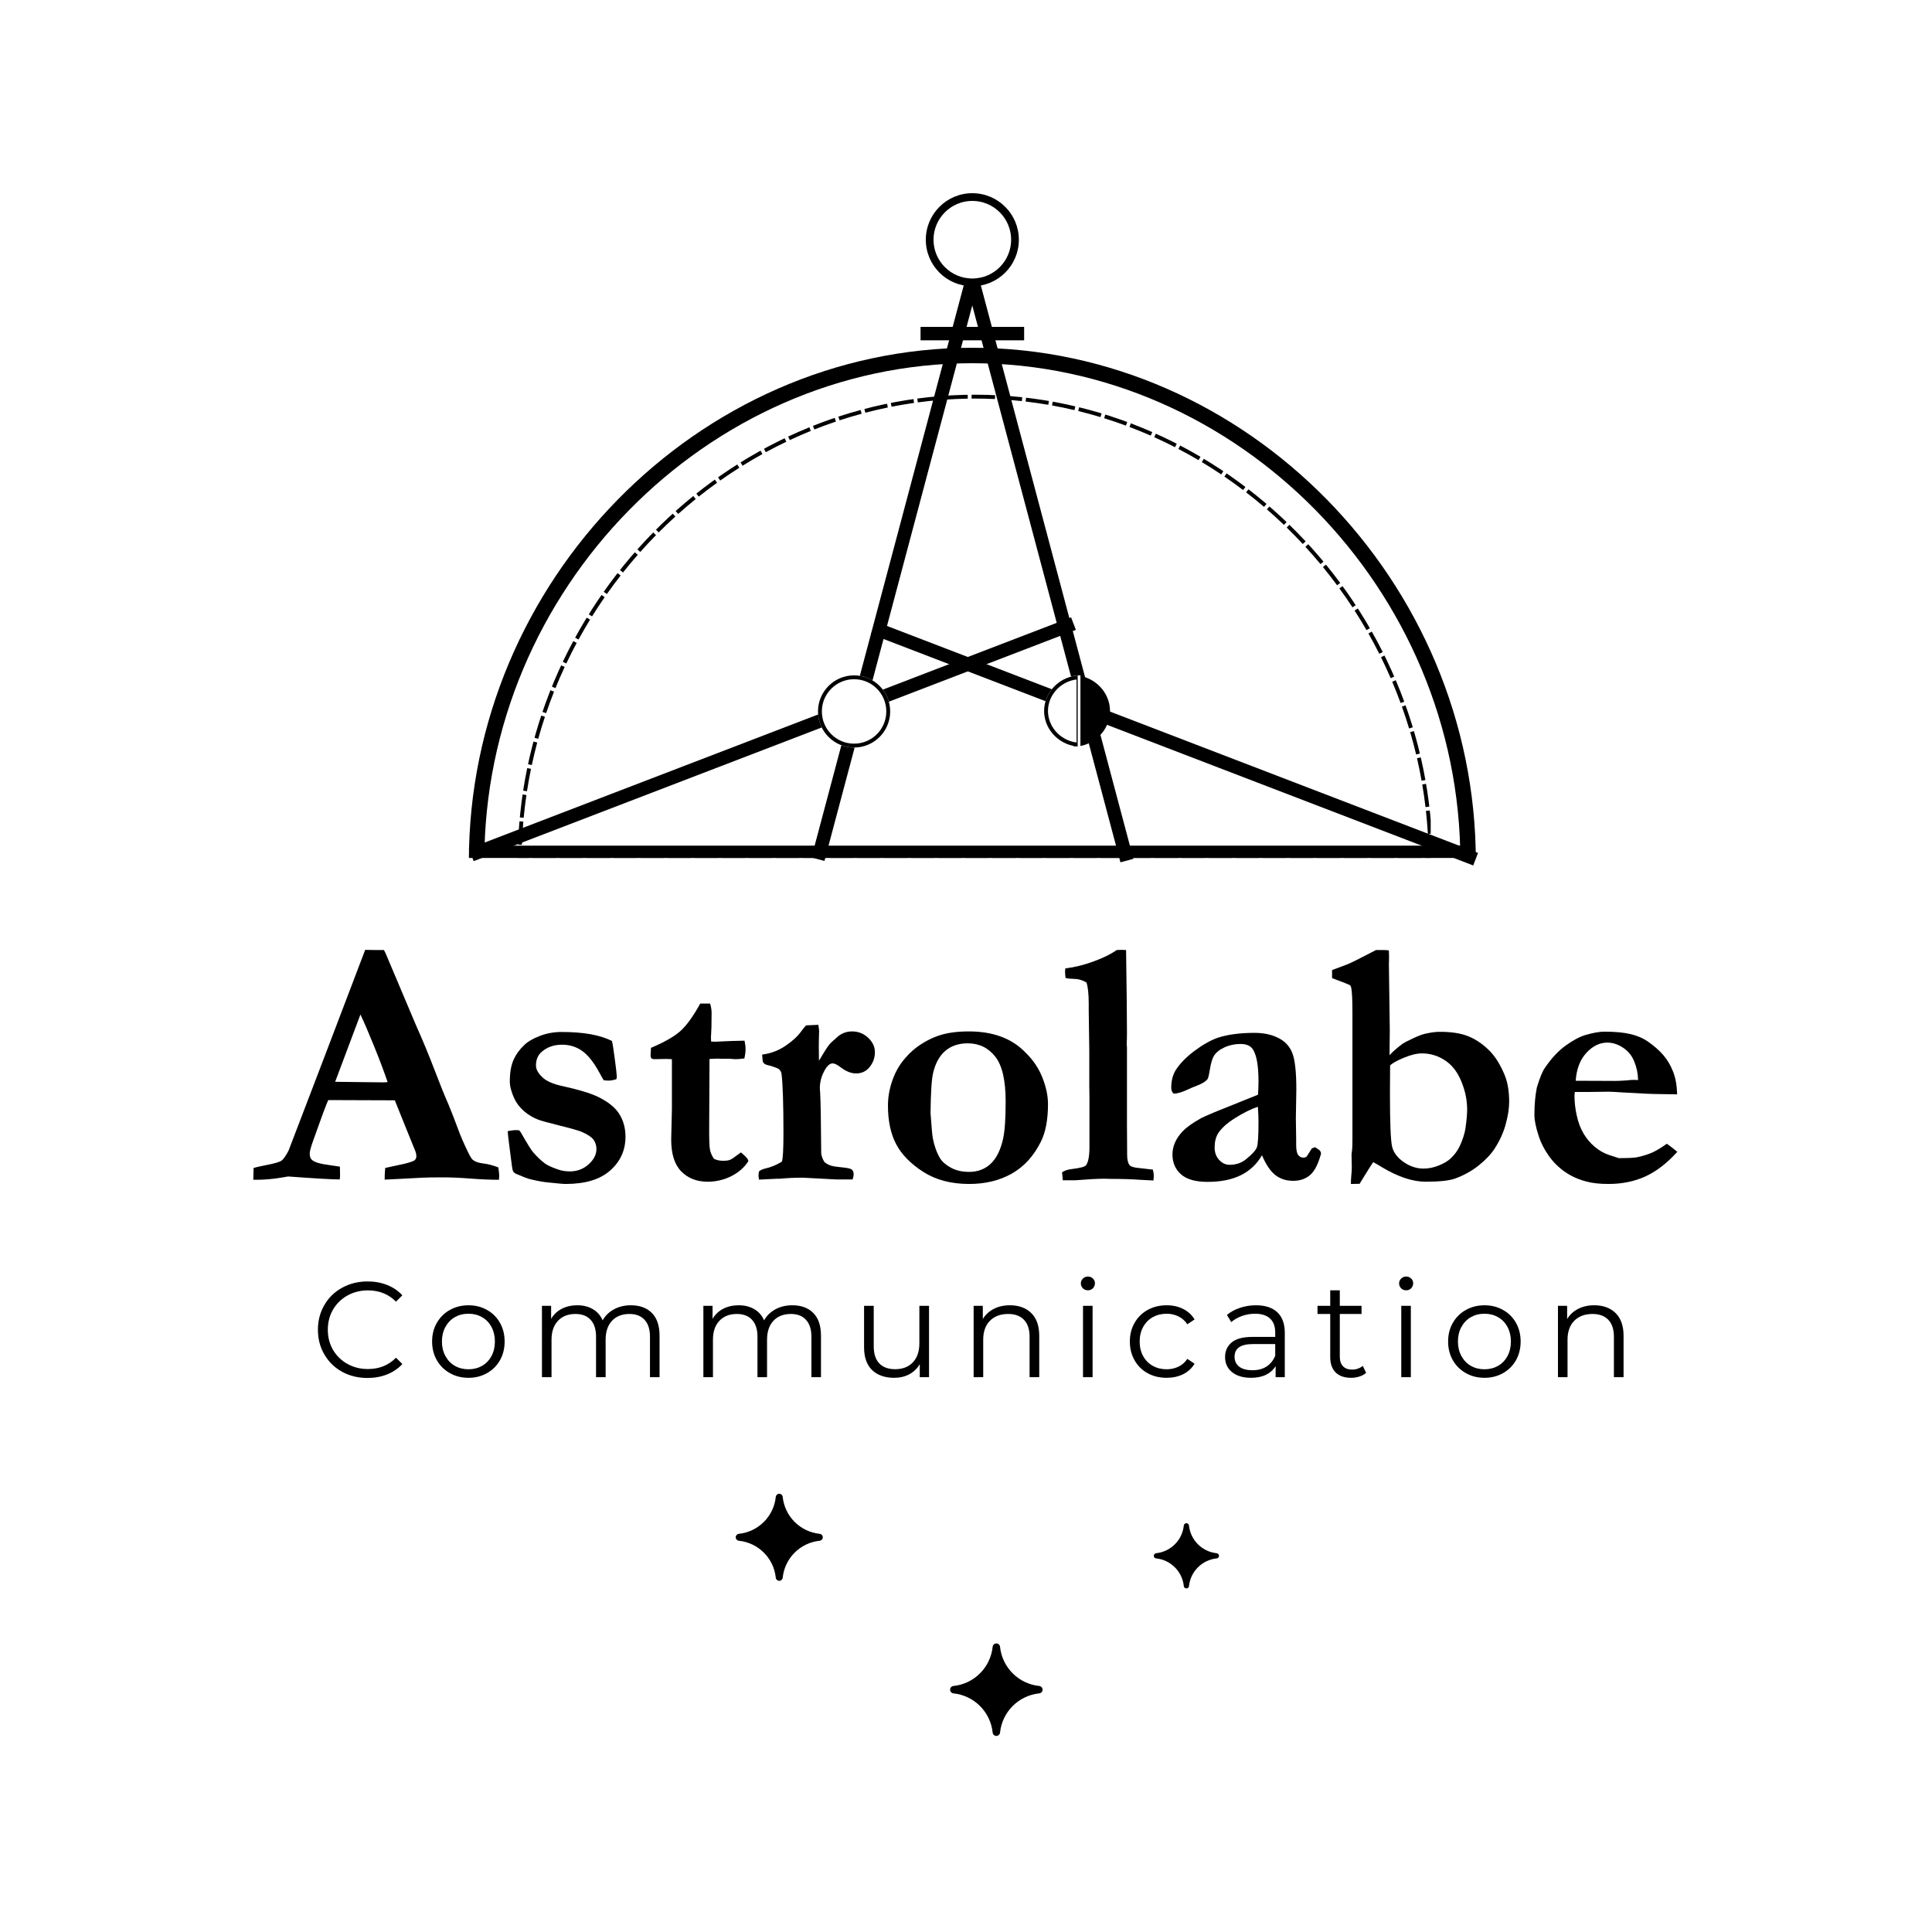 <?xml version="1.0" encoding="UTF-8"?>
<svg xmlns="http://www.w3.org/2000/svg" xmlns:xlink="http://www.w3.org/1999/xlink" width="500" zoomAndPan="magnify" viewBox="0 0 375 375" height="500" preserveAspectRatio="xMidYMid meet" version="1.0">
  <defs>
    <g></g>
    <clipPath id="7bf3b7ef09">
      <path d="M 25.5 45.613 L 202.699 45.613 L 202.699 135.523 L 25.5 135.523 Z M 25.5 45.613 " clip-rule="nonzero"></path>
    </clipPath>
    <clipPath id="a1a0408c01">
      <path d="M 203.059 136.133 C 203.059 86.828 162.633 45.613 114.277 45.613 C 65.922 45.613 25.5 86.828 25.5 136.133 Z M 203.059 136.133 " clip-rule="nonzero"></path>
    </clipPath>
    <clipPath id="24e1c1faec">
      <path d="M 16.008 36.5 L 211.457 36.5 L 211.457 135.531 L 16.008 135.531 Z M 16.008 36.5 " clip-rule="nonzero"></path>
    </clipPath>
    <clipPath id="d42ca95459">
      <path d="M 211.457 136.141 C 211.457 81.871 166.961 36.5 113.734 36.5 C 60.504 36.5 16.008 81.871 16.008 136.141 Z M 211.457 136.141 " clip-rule="nonzero"></path>
    </clipPath>
    <clipPath id="3e6f5cf627">
      <path d="M 104.699 6.5 L 122.758 6.5 L 122.758 24.559 L 104.699 24.559 Z M 104.699 6.5 " clip-rule="nonzero"></path>
    </clipPath>
    <clipPath id="7f16c78de7">
      <path d="M 113.727 6.5 C 108.742 6.5 104.699 10.543 104.699 15.531 C 104.699 20.516 108.742 24.559 113.727 24.559 C 118.715 24.559 122.758 20.516 122.758 15.531 C 122.758 10.543 118.715 6.5 113.727 6.5 Z M 113.727 6.5 " clip-rule="nonzero"></path>
    </clipPath>
    <clipPath id="e05a0ef5c5">
      <path d="M 79 76 L 226.922 76 L 226.922 151 L 79 151 Z M 79 76 " clip-rule="nonzero"></path>
    </clipPath>
    <clipPath id="8ca2fae469">
      <path d="M 133.402 100.086 L 140.453 100.086 L 140.453 113.941 L 133.402 113.941 Z M 133.402 100.086 " clip-rule="nonzero"></path>
    </clipPath>
    <clipPath id="0dc1dc40a8">
      <path d="M 133.402 113.918 C 137.242 113.918 140.453 110.77 140.453 107.004 C 140.453 103.234 137.242 100.086 133.402 100.086 Z M 133.402 113.918 " clip-rule="nonzero"></path>
    </clipPath>
    <clipPath id="92e76217b8">
      <path d="M 0.402 0.086 L 7.453 0.086 L 7.453 13.941 L 0.402 13.941 Z M 0.402 0.086 " clip-rule="nonzero"></path>
    </clipPath>
    <clipPath id="a3357996c5">
      <path d="M 0.402 13.918 C 4.242 13.918 7.453 10.77 7.453 7.004 C 7.453 3.234 4.242 0.086 0.402 0.086 Z M 0.402 13.918 " clip-rule="nonzero"></path>
    </clipPath>
    <clipPath id="2d2b8692ab">
      <rect x="0" width="8" y="0" height="14"></rect>
    </clipPath>
    <clipPath id="0d4b6445e8">
      <path d="M 127.66 100.059 L 134.711 100.059 L 134.711 113.91 L 127.66 113.91 Z M 127.66 100.059 " clip-rule="nonzero"></path>
    </clipPath>
    <clipPath id="a6b0631eea">
      <path d="M 134.711 100.082 C 130.871 100.082 127.66 103.23 127.66 106.996 C 127.66 110.762 130.871 113.91 134.711 113.91 Z M 134.711 100.082 " clip-rule="nonzero"></path>
    </clipPath>
    <clipPath id="6446880af8">
      <path d="M 0.66 0.059 L 7.711 0.059 L 7.711 13.91 L 0.66 13.91 Z M 0.66 0.059 " clip-rule="nonzero"></path>
    </clipPath>
    <clipPath id="584f0c750a">
      <path d="M 7.711 0.082 C 3.871 0.082 0.66 3.23 0.66 6.996 C 0.66 10.762 3.871 13.91 7.711 13.91 Z M 7.711 0.082 " clip-rule="nonzero"></path>
    </clipPath>
    <clipPath id="243a6b9914">
      <rect x="0" width="8" y="0" height="14"></rect>
    </clipPath>
    <clipPath id="433288c3d1">
      <path d="M 127.66 100.09 L 134.176 100.09 L 134.176 113.91 L 127.66 113.91 Z M 127.66 100.09 " clip-rule="nonzero"></path>
    </clipPath>
    <clipPath id="6c6396ccb5">
      <path d="M 134.707 100.09 C 130.867 100.09 127.66 103.238 127.66 107 C 127.66 110.762 130.867 113.91 134.707 113.91 Z M 134.707 100.09 " clip-rule="nonzero"></path>
    </clipPath>
    <clipPath id="4f61507655">
      <path d="M 83.773 100.086 L 97.789 100.086 L 97.789 114.102 L 83.773 114.102 Z M 83.773 100.086 " clip-rule="nonzero"></path>
    </clipPath>
    <clipPath id="27993b4e69">
      <path d="M 90.781 100.086 C 86.914 100.086 83.773 103.227 83.773 107.094 C 83.773 110.965 86.914 114.102 90.781 114.102 C 94.652 114.102 97.789 110.965 97.789 107.094 C 97.789 103.227 94.652 100.086 90.781 100.086 Z M 90.781 100.086 " clip-rule="nonzero"></path>
    </clipPath>
    <clipPath id="2b04990978">
      <path d="M 0.773 0.086 L 14.789 0.086 L 14.789 14.102 L 0.773 14.102 Z M 0.773 0.086 " clip-rule="nonzero"></path>
    </clipPath>
    <clipPath id="07f869bdec">
      <path d="M 7.781 0.086 C 3.914 0.086 0.773 3.227 0.773 7.094 C 0.773 10.965 3.914 14.102 7.781 14.102 C 11.652 14.102 14.789 10.965 14.789 7.094 C 14.789 3.227 11.652 0.086 7.781 0.086 Z M 7.781 0.086 " clip-rule="nonzero"></path>
    </clipPath>
    <clipPath id="01c00c6953">
      <rect x="0" width="15" y="0" height="15"></rect>
    </clipPath>
    <clipPath id="f3dd0024e7">
      <path d="M 83.773 100.086 L 97.781 100.086 L 97.781 114.094 L 83.773 114.094 Z M 83.773 100.086 " clip-rule="nonzero"></path>
    </clipPath>
    <clipPath id="8b8c92abba">
      <path d="M 90.777 100.086 C 86.91 100.086 83.773 103.223 83.773 107.09 C 83.773 110.961 86.91 114.094 90.777 114.094 C 94.648 114.094 97.781 110.961 97.781 107.09 C 97.781 103.223 94.648 100.086 90.777 100.086 Z M 90.777 100.086 " clip-rule="nonzero"></path>
    </clipPath>
    <clipPath id="b373cbe78b">
      <rect x="0" width="227" y="0" height="152"></rect>
    </clipPath>
    <clipPath id="0dfabc1be3">
      <path d="M 142.734 289.867 L 159.766 289.867 L 159.766 306.902 L 142.734 306.902 Z M 142.734 289.867 " clip-rule="nonzero"></path>
    </clipPath>
    <clipPath id="18874b9604">
      <path d="M 151.922 290.543 C 152.316 294.328 155.309 297.32 159.094 297.715 C 159.441 297.75 159.703 298.039 159.703 298.387 C 159.703 298.73 159.441 299.023 159.094 299.059 C 155.309 299.449 152.316 302.441 151.922 306.23 C 151.887 306.574 151.598 306.836 151.25 306.836 C 150.906 306.836 150.613 306.574 150.578 306.23 C 150.188 302.441 147.195 299.449 143.406 299.059 C 143.062 299.023 142.801 298.73 142.801 298.387 C 142.801 298.039 143.062 297.75 143.406 297.715 C 147.195 297.32 150.188 294.328 150.578 290.543 C 150.613 290.195 150.906 289.934 151.25 289.934 C 151.598 289.934 151.887 290.195 151.922 290.543 Z M 151.922 290.543 " clip-rule="nonzero"></path>
    </clipPath>
    <clipPath id="35433bce68">
      <path d="M 0.801 0.922 L 17.766 0.922 L 17.766 17.902 L 0.801 17.902 Z M 0.801 0.922 " clip-rule="nonzero"></path>
    </clipPath>
    <clipPath id="9829ff9afa">
      <path d="M 9.922 1.543 C 10.316 5.328 13.309 8.32 17.094 8.715 C 17.441 8.75 17.703 9.039 17.703 9.387 C 17.703 9.73 17.441 10.023 17.094 10.059 C 13.309 10.449 10.316 13.441 9.922 17.23 C 9.887 17.574 9.598 17.836 9.25 17.836 C 8.906 17.836 8.613 17.574 8.578 17.23 C 8.188 13.441 5.195 10.449 1.406 10.059 C 1.062 10.023 0.801 9.73 0.801 9.387 C 0.801 9.039 1.062 8.75 1.406 8.715 C 5.195 8.32 8.188 5.328 8.578 1.543 C 8.613 1.195 8.906 0.934 9.25 0.934 C 9.598 0.934 9.887 1.195 9.922 1.543 Z M 9.922 1.543 " clip-rule="nonzero"></path>
    </clipPath>
    <clipPath id="62a3521aa5">
      <rect x="0" width="18" y="0" height="18"></rect>
    </clipPath>
    <clipPath id="13b0b28d6f">
      <path d="M 223.898 295.602 L 236.66 295.602 L 236.66 308.363 L 223.898 308.363 Z M 223.898 295.602 " clip-rule="nonzero"></path>
    </clipPath>
    <clipPath id="07ceaa2dca">
      <path d="M 230.781 296.105 C 231.078 298.941 233.32 301.184 236.156 301.48 C 236.414 301.504 236.609 301.723 236.609 301.984 C 236.609 302.242 236.414 302.461 236.156 302.484 C 233.32 302.781 231.078 305.023 230.781 307.859 C 230.758 308.117 230.539 308.312 230.281 308.312 C 230.02 308.312 229.801 308.117 229.777 307.859 C 229.48 305.023 227.238 302.781 224.402 302.484 C 224.145 302.461 223.949 302.242 223.949 301.984 C 223.949 301.723 224.145 301.504 224.402 301.48 C 227.238 301.184 229.48 298.941 229.777 296.105 C 229.801 295.848 230.02 295.652 230.281 295.652 C 230.539 295.652 230.758 295.848 230.781 296.105 Z M 230.781 296.105 " clip-rule="nonzero"></path>
    </clipPath>
    <clipPath id="c3a72fd556">
      <path d="M 0.922 0.602 L 13.641 0.602 L 13.641 13.363 L 0.922 13.363 Z M 0.922 0.602 " clip-rule="nonzero"></path>
    </clipPath>
    <clipPath id="326870a149">
      <path d="M 7.781 1.105 C 8.078 3.941 10.32 6.184 13.156 6.48 C 13.414 6.504 13.609 6.723 13.609 6.984 C 13.609 7.242 13.414 7.461 13.156 7.484 C 10.32 7.781 8.078 10.023 7.781 12.859 C 7.758 13.117 7.539 13.312 7.281 13.312 C 7.02 13.312 6.801 13.117 6.777 12.859 C 6.48 10.023 4.238 7.781 1.402 7.484 C 1.145 7.461 0.949 7.242 0.949 6.984 C 0.949 6.723 1.145 6.504 1.402 6.48 C 4.238 6.184 6.48 3.941 6.777 1.105 C 6.801 0.848 7.02 0.652 7.281 0.652 C 7.539 0.652 7.758 0.848 7.781 1.105 Z M 7.781 1.105 " clip-rule="nonzero"></path>
    </clipPath>
    <clipPath id="5e5805f45b">
      <rect x="0" width="14" y="0" height="14"></rect>
    </clipPath>
    <clipPath id="ccda6957e6">
      <path d="M 184.344 318.918 L 202.438 318.918 L 202.438 337 L 184.344 337 Z M 184.344 318.918 " clip-rule="nonzero"></path>
    </clipPath>
    <clipPath id="f7de84c627">
      <path d="M 194.105 319.633 C 194.52 323.656 197.699 326.836 201.723 327.25 C 202.09 327.289 202.367 327.598 202.367 327.965 C 202.367 328.336 202.09 328.641 201.723 328.68 C 197.699 329.098 194.52 332.277 194.105 336.301 C 194.066 336.664 193.758 336.945 193.391 336.945 C 193.023 336.945 192.715 336.664 192.676 336.301 C 192.258 332.277 189.078 329.098 185.059 328.68 C 184.691 328.641 184.414 328.336 184.414 327.965 C 184.414 327.598 184.691 327.289 185.059 327.25 C 189.078 326.836 192.258 323.656 192.676 319.633 C 192.715 319.266 193.023 318.988 193.391 318.988 C 193.758 318.988 194.066 319.266 194.105 319.633 Z M 194.105 319.633 " clip-rule="nonzero"></path>
    </clipPath>
    <clipPath id="285cdbc724">
      <path d="M 0.344 0.961 L 18.438 0.961 L 18.438 18.961 L 0.344 18.961 Z M 0.344 0.961 " clip-rule="nonzero"></path>
    </clipPath>
    <clipPath id="45a4a357a7">
      <path d="M 10.105 1.633 C 10.52 5.656 13.699 8.836 17.723 9.25 C 18.09 9.289 18.367 9.598 18.367 9.965 C 18.367 10.336 18.09 10.641 17.723 10.68 C 13.699 11.098 10.52 14.277 10.105 18.301 C 10.066 18.664 9.758 18.945 9.391 18.945 C 9.023 18.945 8.715 18.664 8.676 18.301 C 8.258 14.277 5.078 11.098 1.059 10.68 C 0.691 10.641 0.414 10.336 0.414 9.965 C 0.414 9.598 0.691 9.289 1.059 9.25 C 5.078 8.836 8.258 5.656 8.676 1.633 C 8.715 1.266 9.023 0.988 9.391 0.988 C 9.758 0.988 10.066 1.266 10.105 1.633 Z M 10.105 1.633 " clip-rule="nonzero"></path>
    </clipPath>
    <clipPath id="f3b4068643">
      <rect x="0" width="19" y="0" height="19"></rect>
    </clipPath>
    <clipPath id="7b0fd07ae4">
      <rect x="0" width="282" y="0" height="79"></rect>
    </clipPath>
    <clipPath id="4ee34648cc">
      <rect x="0" width="264" y="0" height="33"></rect>
    </clipPath>
  </defs>
  <rect x="-37.5" width="450" fill="#ffffff" y="-37.5" height="450" fill-opacity="1"></rect>
  <g transform="matrix(1, 0, 0, 1, 75, 31)">
    <g clip-path="url(#b373cbe78b)">
      <g clip-path="url(#7bf3b7ef09)">
        <g clip-path="url(#a1a0408c01)">
          <path fill="#000000" d="M 202.152 130.859 C 202.062 129.367 201.938 127.879 201.773 126.395 L 203.266 126.23 C 203.43 127.742 203.559 129.254 203.648 130.77 Z M 201.688 125.656 C 201.516 124.188 201.305 122.723 201.059 121.266 L 202.535 121.012 C 202.789 122.496 203 123.988 203.18 125.48 Z M 200.93 120.539 C 200.672 119.074 200.375 117.621 200.039 116.172 L 201.504 115.836 C 201.84 117.309 202.145 118.789 202.406 120.273 Z M 199.871 115.441 C 199.523 113.988 199.137 112.543 198.719 111.105 L 200.156 110.684 C 200.586 112.145 200.977 113.613 201.328 115.094 Z M 198.504 110.391 C 198.074 108.969 197.609 107.555 197.109 106.152 L 198.523 105.648 C 199.031 107.074 199.504 108.512 199.941 109.957 Z M 196.859 105.457 C 196.348 104.066 195.805 102.688 195.227 101.324 L 196.609 100.738 C 197.195 102.129 197.75 103.527 198.266 104.941 Z M 194.934 100.637 C 194.34 99.266 193.711 97.91 193.051 96.566 L 194.395 95.902 C 195.07 97.266 195.707 98.645 196.309 100.039 Z M 192.719 95.898 C 192.047 94.566 191.348 93.254 190.613 91.957 L 191.918 91.219 C 192.664 92.535 193.379 93.871 194.059 95.223 Z M 190.242 91.312 C 189.5 90.023 188.727 88.758 187.922 87.508 L 189.184 86.695 C 190 87.965 190.785 89.254 191.543 90.562 Z M 187.516 86.883 C 186.699 85.637 185.852 84.41 184.973 83.203 L 186.188 82.32 C 187.078 83.547 187.941 84.793 188.773 86.062 Z M 184.531 82.602 C 183.645 81.402 182.73 80.227 181.785 79.07 L 182.949 78.121 C 183.906 79.293 184.836 80.488 185.738 81.707 Z M 181.312 78.496 C 180.359 77.352 179.383 76.23 178.375 75.133 L 179.48 74.121 C 180.504 75.234 181.5 76.375 182.465 77.539 Z M 177.871 74.59 C 176.855 73.5 175.812 72.434 174.746 71.395 L 175.793 70.32 C 176.875 71.375 177.934 72.457 178.969 73.566 Z M 174.211 70.879 C 173.133 69.848 172.031 68.844 170.906 67.867 L 171.887 66.734 C 173.031 67.727 174.152 68.746 175.246 69.797 Z M 170.34 67.383 C 169.207 66.414 168.051 65.477 166.871 64.566 L 167.789 63.379 C 168.984 64.301 170.16 65.258 171.316 66.238 Z M 166.281 64.113 C 165.094 63.211 163.883 62.344 162.656 61.504 L 163.504 60.266 C 164.75 61.117 165.98 62.004 167.188 62.918 Z M 162.039 61.086 C 160.801 60.254 159.547 59.457 158.273 58.691 L 159.047 57.406 C 160.34 58.184 161.617 58.996 162.875 59.84 Z M 157.633 58.312 C 156.348 57.555 155.047 56.828 153.727 56.141 L 154.422 54.812 C 155.766 55.512 157.086 56.25 158.395 57.02 Z M 153.066 55.797 C 151.738 55.117 150.391 54.469 149.035 53.859 L 149.648 52.492 C 151.031 53.113 152.398 53.77 153.75 54.461 Z M 148.352 53.555 C 146.992 52.961 145.621 52.398 144.234 51.875 L 144.766 50.469 C 146.176 51.004 147.57 51.574 148.953 52.184 Z M 143.539 51.613 C 142.141 51.098 140.734 50.617 139.316 50.176 L 139.762 48.746 C 141.203 49.195 142.637 49.68 144.059 50.207 Z M 138.602 49.957 C 137.172 49.527 135.73 49.133 134.281 48.777 L 134.637 47.32 C 136.113 47.684 137.578 48.082 139.035 48.523 Z M 133.551 48.605 C 132.109 48.262 130.656 47.961 129.199 47.699 L 129.465 46.223 C 130.949 46.492 132.426 46.797 133.895 47.145 Z M 128.473 47.57 C 127.012 47.32 125.547 47.109 124.074 46.938 L 124.25 45.445 C 125.746 45.621 127.238 45.836 128.723 46.094 Z M 123.336 46.852 C 121.852 46.691 120.363 46.57 118.871 46.488 L 118.953 44.992 C 120.473 45.074 121.984 45.199 123.496 45.363 Z M 118.121 46.453 C 116.84 46.395 115.562 46.363 114.277 46.363 L 113.59 46.367 L 113.586 44.867 L 114.277 44.863 C 115.582 44.863 116.887 44.895 118.188 44.953 Z M 112.84 46.375 C 111.336 46.402 109.832 46.469 108.336 46.574 L 108.23 45.078 C 109.754 44.969 111.281 44.902 112.812 44.875 Z M 107.59 46.629 C 106.105 46.75 104.625 46.906 103.148 47.105 L 102.953 45.617 C 104.453 45.418 105.961 45.254 107.469 45.137 Z M 102.418 47.207 C 100.957 47.414 99.5 47.66 98.051 47.945 L 97.762 46.473 C 99.238 46.184 100.719 45.934 102.203 45.719 Z M 97.328 48.09 C 95.867 48.391 94.414 48.73 92.965 49.109 L 92.586 47.66 C 94.059 47.273 95.539 46.93 97.027 46.621 Z M 92.242 49.305 C 90.805 49.691 89.379 50.121 87.957 50.586 L 87.492 49.16 C 88.934 48.688 90.387 48.254 91.852 47.855 Z M 87.254 50.824 C 85.848 51.297 84.453 51.809 83.07 52.359 L 82.52 50.965 C 83.926 50.406 85.344 49.887 86.773 49.402 Z M 82.383 52.637 C 81.008 53.195 79.645 53.789 78.297 54.422 L 77.66 53.062 C 79.031 52.422 80.418 51.816 81.816 51.246 Z M 77.621 54.742 C 76.281 55.383 74.953 56.062 73.641 56.773 L 72.926 55.457 C 74.258 54.73 75.609 54.043 76.977 53.387 Z M 72.988 57.133 C 71.688 57.852 70.402 58.605 69.137 59.395 L 68.344 58.121 C 69.633 57.32 70.938 56.551 72.262 55.82 Z M 68.504 59.789 C 67.25 60.586 66.012 61.41 64.797 62.27 L 63.93 61.043 C 65.168 60.172 66.426 59.332 67.703 58.523 Z M 64.188 62.703 C 62.98 63.57 61.793 64.469 60.625 65.395 L 59.691 64.223 C 60.879 63.277 62.086 62.367 63.312 61.484 Z M 60.043 65.863 C 58.887 66.797 57.754 67.762 56.641 68.758 L 55.641 67.641 C 56.77 66.629 57.926 65.648 59.102 64.695 Z M 56.086 69.258 C 54.984 70.258 53.906 71.289 52.852 72.344 L 51.789 71.285 C 52.859 70.211 53.957 69.164 55.078 68.145 Z M 52.328 72.875 C 51.285 73.934 50.27 75.02 49.277 76.133 L 48.16 75.133 C 49.164 74.004 50.199 72.902 51.258 71.824 Z M 48.785 76.691 C 47.805 77.809 46.852 78.953 45.926 80.121 L 44.75 79.188 C 45.691 78 46.66 76.84 47.66 75.699 Z M 45.465 80.707 C 44.547 81.883 43.656 83.078 42.797 84.301 L 41.57 83.434 C 42.445 82.195 43.348 80.977 44.281 79.781 Z M 42.367 84.91 C 41.52 86.133 40.703 87.379 39.918 88.641 L 38.645 87.848 C 39.445 86.562 40.273 85.301 41.137 84.055 Z M 39.527 89.273 C 38.75 90.543 38.004 91.828 37.289 93.133 L 35.977 92.414 C 36.699 91.086 37.457 89.777 38.246 88.488 Z M 36.938 93.789 C 36.23 95.102 35.559 96.434 34.918 97.781 L 33.562 97.137 C 34.215 95.77 34.898 94.414 35.613 93.078 Z M 34.602 98.457 C 33.973 99.812 33.375 101.18 32.816 102.562 L 31.426 101.996 C 31.996 100.594 32.602 99.203 33.242 97.824 Z M 32.539 103.246 C 31.992 104.629 31.48 106.02 31.004 107.422 L 29.586 106.938 C 30.07 105.512 30.59 104.098 31.145 102.695 Z M 30.77 108.125 C 30.301 109.543 29.867 110.969 29.469 112.402 L 28.023 112.004 C 28.43 110.543 28.867 109.094 29.344 107.656 Z M 29.273 113.125 C 28.887 114.574 28.535 116.031 28.223 117.496 L 26.754 117.184 C 27.074 115.691 27.43 114.211 27.824 112.738 Z M 28.066 118.234 C 27.77 119.676 27.512 121.125 27.285 122.582 L 25.805 122.352 C 26.031 120.875 26.297 119.398 26.598 117.93 Z M 27.176 123.312 C 26.965 124.781 26.785 126.258 26.645 127.734 L 25.152 127.594 C 25.297 126.09 25.477 124.59 25.691 123.098 Z M 26.578 128.477 C 26.449 129.973 26.359 131.469 26.305 132.969 L 24.809 132.914 C 24.859 131.391 24.953 129.867 25.086 128.348 Z M 26.281 133.719 C 26.262 134.523 26.25 135.328 26.25 136.133 L 25.5 136.133 L 25.5 135.383 L 27.605 135.383 L 27.605 136.883 L 24.75 136.883 L 24.75 136.133 C 24.75 135.316 24.762 134.496 24.781 133.68 Z M 28.355 135.383 L 32.855 135.383 L 32.855 136.883 L 28.355 136.883 Z M 33.605 135.383 L 38.105 135.383 L 38.105 136.883 L 33.605 136.883 Z M 38.855 135.383 L 43.355 135.383 L 43.355 136.883 L 38.855 136.883 Z M 44.105 135.383 L 48.605 135.383 L 48.605 136.883 L 44.105 136.883 Z M 49.355 135.383 L 53.855 135.383 L 53.855 136.883 L 49.355 136.883 Z M 54.605 135.383 L 59.105 135.383 L 59.105 136.883 L 54.605 136.883 Z M 59.855 135.383 L 64.355 135.383 L 64.355 136.883 L 59.855 136.883 Z M 65.105 135.383 L 69.605 135.383 L 69.605 136.883 L 65.105 136.883 Z M 70.355 135.383 L 74.855 135.383 L 74.855 136.883 L 70.355 136.883 Z M 75.605 135.383 L 80.105 135.383 L 80.105 136.883 L 75.605 136.883 Z M 80.855 135.383 L 85.355 135.383 L 85.355 136.883 L 80.855 136.883 Z M 86.105 135.383 L 90.605 135.383 L 90.605 136.883 L 86.105 136.883 Z M 91.355 135.383 L 95.855 135.383 L 95.855 136.883 L 91.355 136.883 Z M 96.605 135.383 L 101.105 135.383 L 101.105 136.883 L 96.605 136.883 Z M 101.855 135.383 L 106.355 135.383 L 106.355 136.883 L 101.855 136.883 Z M 107.105 135.383 L 111.605 135.383 L 111.605 136.883 L 107.105 136.883 Z M 112.355 135.383 L 116.855 135.383 L 116.855 136.883 L 112.355 136.883 Z M 117.605 135.383 L 122.105 135.383 L 122.105 136.883 L 117.605 136.883 Z M 122.855 135.383 L 127.355 135.383 L 127.355 136.883 L 122.855 136.883 Z M 128.105 135.383 L 132.605 135.383 L 132.605 136.883 L 128.105 136.883 Z M 133.355 135.383 L 137.855 135.383 L 137.855 136.883 L 133.355 136.883 Z M 138.605 135.383 L 143.105 135.383 L 143.105 136.883 L 138.605 136.883 Z M 143.855 135.383 L 148.355 135.383 L 148.355 136.883 L 143.855 136.883 Z M 149.105 135.383 L 153.605 135.383 L 153.605 136.883 L 149.105 136.883 Z M 154.355 135.383 L 158.855 135.383 L 158.855 136.883 L 154.355 136.883 Z M 159.605 135.383 L 164.105 135.383 L 164.105 136.883 L 159.605 136.883 Z M 164.855 135.383 L 169.355 135.383 L 169.355 136.883 L 164.855 136.883 Z M 170.105 135.383 L 174.605 135.383 L 174.605 136.883 L 170.105 136.883 Z M 175.355 135.383 L 179.855 135.383 L 179.855 136.883 L 175.355 136.883 Z M 180.605 135.383 L 185.105 135.383 L 185.105 136.883 L 180.605 136.883 Z M 185.855 135.383 L 190.355 135.383 L 190.355 136.883 L 185.855 136.883 Z M 191.105 135.383 L 195.605 135.383 L 195.605 136.883 L 191.105 136.883 Z M 196.355 135.383 L 200.855 135.383 L 200.855 136.883 L 196.355 136.883 Z M 201.605 135.383 L 203.059 135.383 L 203.059 136.133 L 202.309 136.133 C 202.309 134.621 202.27 133.113 202.191 131.609 L 203.691 131.531 C 203.77 133.062 203.809 134.598 203.809 136.133 L 203.809 136.883 L 201.605 136.883 Z M 201.605 135.383 " fill-opacity="1" fill-rule="nonzero"></path>
        </g>
      </g>
      <g clip-path="url(#24e1c1faec)">
        <g clip-path="url(#d42ca95459)">
          <path stroke-linecap="butt" transform="matrix(1.303, 0, 0, 1.303, 16.009, 36.502)" fill="none" stroke-linejoin="miter" d="M 149.996 76.468 C 149.996 34.819 115.848 -0.001 74.999 -0.001 C 34.147 -0.001 -0.001 34.819 -0.001 76.468 Z M 149.996 76.468 " stroke="#000000" stroke-width="4.605" stroke-opacity="1" stroke-miterlimit="4"></path>
        </g>
      </g>
      <path stroke-linecap="butt" transform="matrix(0.335, -1.259, 1.259, 0.335, 82.511, 135.436)" fill="none" stroke-linejoin="miter" d="M 0.001 0.999 L 89.354 1.001 " stroke="#000000" stroke-width="2" stroke-opacity="1" stroke-miterlimit="4"></path>
      <path stroke-linecap="butt" transform="matrix(0.335, 1.259, -1.259, 0.335, 114.99, 22.937)" fill="none" stroke-linejoin="miter" d="M -0.002 1 L 89.568 0.999 " stroke="#000000" stroke-width="2" stroke-opacity="1" stroke-miterlimit="4"></path>
      <path stroke-linecap="butt" transform="matrix(1.303, 0, 0, 1.303, 103.68, 32.447)" fill="none" stroke-linejoin="miter" d="M -0.001 1 L 15.429 1 " stroke="#000000" stroke-width="2" stroke-opacity="1" stroke-miterlimit="4"></path>
      <g clip-path="url(#3e6f5cf627)">
        <g clip-path="url(#7f16c78de7)">
          <path stroke-linecap="butt" transform="matrix(1.303, 0, 0, 1.303, 104.698, 6.5)" fill="none" stroke-linejoin="miter" d="M 6.929 0 C 3.104 0 0.001 3.103 0.001 6.931 C 0.001 10.756 3.104 13.859 6.929 13.859 C 10.757 13.859 13.86 10.756 13.86 6.931 C 13.86 3.103 10.757 0 6.929 0 Z M 6.929 0 " stroke="#000000" stroke-width="2.302" stroke-opacity="1" stroke-miterlimit="4"></path>
        </g>
      </g>
      <g clip-path="url(#e05a0ef5c5)">
        <path stroke-linecap="butt" transform="matrix(1.216, 0.467, -0.467, 1.216, 94.996, 89.663)" fill="none" stroke-linejoin="miter" d="M -0.001 1 L 96.126 0.999 " stroke="#000000" stroke-width="2" stroke-opacity="1" stroke-miterlimit="4"></path>
      </g>
      <path stroke-linecap="butt" transform="matrix(1.216, -0.467, 0.467, 1.216, 16.007, 133.711)" fill="none" stroke-linejoin="miter" d="M -0.002 1.001 L 96.124 1.001 " stroke="#000000" stroke-width="2" stroke-opacity="1" stroke-miterlimit="4"></path>
      <g clip-path="url(#8ca2fae469)">
        <g clip-path="url(#0dc1dc40a8)">
          <g transform="matrix(1, 0, 0, 1, 133, 100)">
            <g clip-path="url(#2d2b8692ab)">
              <g clip-path="url(#92e76217b8)">
                <g clip-path="url(#a3357996c5)">
                  <path fill="#000000" d="M 7.453 0.086 L 7.453 13.914 L 0.402 13.914 L 0.402 0.086 Z M 7.453 0.086 " fill-opacity="1" fill-rule="nonzero"></path>
                </g>
              </g>
            </g>
          </g>
        </g>
      </g>
      <g clip-path="url(#0d4b6445e8)">
        <g clip-path="url(#a6b0631eea)">
          <g transform="matrix(1, 0, 0, 1, 127, 100)">
            <g clip-path="url(#243a6b9914)">
              <g clip-path="url(#6446880af8)">
                <g clip-path="url(#584f0c750a)">
                  <path fill="#ffffff" d="M 0.66 13.91 L 0.66 0.086 L 7.711 0.086 L 7.711 13.91 Z M 0.66 13.91 " fill-opacity="1" fill-rule="nonzero"></path>
                </g>
              </g>
            </g>
          </g>
        </g>
      </g>
      <g clip-path="url(#433288c3d1)">
        <g clip-path="url(#6c6396ccb5)">
          <path stroke-linecap="butt" transform="matrix(0, -1.303, 1.303, 0, 127.661, 113.909)" fill="none" stroke-linejoin="miter" d="M 10.605 5.408 C 10.605 2.461 8.189 -0 5.302 -0 C 2.415 -0 -0.001 2.461 -0.001 5.408 Z M 10.605 5.408 " stroke="#000000" stroke-width="1.151" stroke-opacity="1" stroke-miterlimit="4"></path>
        </g>
      </g>
      <g clip-path="url(#4f61507655)">
        <g clip-path="url(#27993b4e69)">
          <g transform="matrix(1, 0, 0, 1, 83, 100)">
            <g clip-path="url(#01c00c6953)">
              <g clip-path="url(#2b04990978)">
                <g clip-path="url(#07f869bdec)">
                  <path fill="#ffffff" d="M 0.773 0.09 L 14.789 0.09 L 14.789 14.102 L 0.773 14.102 Z M 0.773 0.09 " fill-opacity="1" fill-rule="nonzero"></path>
                </g>
              </g>
            </g>
          </g>
        </g>
      </g>
      <g clip-path="url(#f3dd0024e7)">
        <g clip-path="url(#8b8c92abba)">
          <path stroke-linecap="butt" transform="matrix(1.303, 0, 0, 1.303, 83.775, 100.088)" fill="none" stroke-linejoin="miter" d="M 5.374 -0.001 C 2.406 -0.001 -0.001 2.406 -0.001 5.374 C -0.001 8.345 2.406 10.749 5.374 10.749 C 8.345 10.749 10.749 8.345 10.749 5.374 C 10.749 2.406 8.345 -0.001 5.374 -0.001 Z M 5.374 -0.001 " stroke="#000000" stroke-width="1.151" stroke-opacity="1" stroke-miterlimit="4"></path>
        </g>
      </g>
    </g>
  </g>
  <g clip-path="url(#0dfabc1be3)">
    <g clip-path="url(#18874b9604)">
      <g transform="matrix(1, 0, 0, 1, 142, 289)">
        <g clip-path="url(#62a3521aa5)">
          <g clip-path="url(#35433bce68)">
            <g clip-path="url(#9829ff9afa)">
              <rect x="-224.5" width="540" fill="#000000" height="540" y="-371.5" fill-opacity="1"></rect>
            </g>
          </g>
        </g>
      </g>
    </g>
  </g>
  <g clip-path="url(#13b0b28d6f)">
    <g clip-path="url(#07ceaa2dca)">
      <g transform="matrix(1, 0, 0, 1, 223, 295)">
        <g clip-path="url(#5e5805f45b)">
          <g clip-path="url(#c3a72fd556)">
            <g clip-path="url(#326870a149)">
              <rect x="-305.5" width="540" fill="#000000" height="540" y="-377.5" fill-opacity="1"></rect>
            </g>
          </g>
        </g>
      </g>
    </g>
  </g>
  <g clip-path="url(#ccda6957e6)">
    <g clip-path="url(#f7de84c627)">
      <g transform="matrix(1, 0, 0, 1, 184, 318)">
        <g clip-path="url(#f3b4068643)">
          <g clip-path="url(#285cdbc724)">
            <g clip-path="url(#45a4a357a7)">
              <rect x="-266.5" width="540" fill="#000000" height="540" y="-400.5" fill-opacity="1"></rect>
            </g>
          </g>
        </g>
      </g>
    </g>
  </g>
  <g transform="matrix(1, 0, 0, 1, 48, 169)">
    <g clip-path="url(#7b0fd07ae4)">
      <g fill="#000000" fill-opacity="1">
        <g transform="translate(2.037, 60.228)">
          <g>
            <path d="M -0.875 -0.234 L -0.812 -2.531 C -0.383 -2.664 0.367 -2.836 1.453 -3.047 C 3.191 -3.379 4.242 -3.68 4.609 -3.953 C 4.984 -4.223 5.441 -4.879 5.984 -5.922 L 12.828 -23.812 L 20.844 -44.859 C 21.582 -44.836 22.289 -44.828 22.969 -44.828 L 24.484 -44.828 L 24.797 -44.219 L 30.688 -30.281 C 32.008 -27.32 33.203 -24.445 34.266 -21.656 C 35.328 -18.875 36.242 -16.602 37.016 -14.844 C 37.461 -13.789 38.082 -12.203 38.875 -10.078 C 39.281 -8.93 39.898 -7.488 40.734 -5.75 C 41.18 -4.801 41.52 -4.25 41.75 -4.094 C 42.156 -3.75 42.812 -3.52 43.719 -3.406 C 44.633 -3.301 45.625 -3.047 46.688 -2.641 C 46.801 -1.891 46.859 -1.336 46.859 -0.984 C 46.859 -0.828 46.844 -0.578 46.812 -0.234 C 45.145 -0.234 43.305 -0.312 41.297 -0.469 C 39.297 -0.625 37.492 -0.703 35.891 -0.703 C 34.109 -0.703 32.82 -0.68 32.031 -0.641 L 26.281 -0.344 L 24.625 -0.266 C 24.625 -1.055 24.66 -1.812 24.734 -2.531 L 28.484 -3.344 C 29.609 -3.633 30.266 -3.863 30.453 -4.031 C 30.672 -4.25 30.781 -4.504 30.781 -4.797 C 30.781 -5.098 30.723 -5.406 30.609 -5.719 L 29.266 -9.031 L 26.594 -15.656 L 13.672 -15.703 C 13.191 -14.617 12.207 -11.969 10.719 -7.75 C 10.289 -6.551 10.078 -5.738 10.078 -5.312 C 10.078 -4.727 10.234 -4.312 10.547 -4.062 C 11.066 -3.633 12.062 -3.328 13.531 -3.141 C 13.738 -3.098 14.539 -2.977 15.938 -2.781 C 15.957 -1.969 15.969 -1.398 15.969 -1.078 C 15.969 -0.828 15.945 -0.566 15.906 -0.297 C 14.5 -0.297 11.16 -0.488 5.891 -0.875 L 4.5 -0.641 C 2.832 -0.367 1.242 -0.234 -0.266 -0.234 Z M 15.016 -19.25 C 20.297 -19.176 23.41 -19.141 24.359 -19.141 L 25.203 -19.188 C 24.523 -21.188 23.645 -23.52 22.562 -26.188 C 21.477 -28.863 20.598 -30.906 19.922 -32.312 Z M 15.016 -19.25 "></path>
          </g>
        </g>
      </g>
      <g fill="#000000" fill-opacity="1">
        <g transform="translate(47.501, 60.228)">
          <g>
            <path d="M 3.047 -9.672 C 3.723 -9.805 4.219 -9.875 4.531 -9.875 C 4.688 -9.875 4.926 -9.863 5.25 -9.844 L 5.547 -9.5 C 6.766 -7.363 7.566 -6.066 7.953 -5.609 C 8.742 -4.691 9.52 -3.953 10.281 -3.391 C 10.801 -3.023 11.613 -2.648 12.719 -2.266 C 13.469 -1.992 14.258 -1.859 15.094 -1.859 C 16.508 -1.859 17.723 -2.312 18.734 -3.219 C 19.754 -4.133 20.266 -5.125 20.266 -6.188 C 20.266 -6.906 20.07 -7.52 19.688 -8.031 C 19.301 -8.539 18.535 -9.047 17.391 -9.547 C 16.828 -9.785 15.41 -10.188 13.141 -10.75 C 10.879 -11.32 9.508 -11.695 9.031 -11.875 C 7.969 -12.281 7.023 -12.844 6.203 -13.562 C 5.379 -14.281 4.754 -15.094 4.328 -16 C 3.742 -17.281 3.453 -18.383 3.453 -19.312 C 3.453 -21.031 3.695 -22.438 4.188 -23.531 C 4.688 -24.625 5.391 -25.586 6.297 -26.422 C 6.941 -27.055 7.926 -27.629 9.25 -28.141 C 10.57 -28.66 11.988 -28.922 13.5 -28.922 C 15.645 -28.922 17.523 -28.773 19.141 -28.484 C 20.766 -28.191 22.145 -27.754 23.281 -27.172 C 23.414 -26.648 23.602 -25.453 23.844 -23.578 C 24.094 -21.703 24.219 -20.598 24.219 -20.266 C 24.219 -20.109 24.188 -19.938 24.125 -19.75 C 23.531 -19.57 23.047 -19.484 22.672 -19.484 C 22.441 -19.484 22.113 -19.504 21.688 -19.547 C 21.477 -19.867 21.207 -20.344 20.875 -20.969 C 19.789 -22.977 18.676 -24.395 17.531 -25.219 C 16.395 -26.039 15.082 -26.453 13.594 -26.453 C 12.039 -26.453 10.734 -26 9.672 -25.094 C 8.91 -24.445 8.531 -23.555 8.531 -22.422 C 8.531 -21.68 8.938 -20.926 9.75 -20.156 C 10.531 -19.375 11.906 -18.781 13.875 -18.375 C 16.82 -17.719 19 -17.062 20.406 -16.406 C 22.426 -15.457 23.848 -14.336 24.672 -13.047 C 25.492 -11.766 25.906 -10.281 25.906 -8.594 C 25.906 -5.977 24.922 -3.797 22.953 -2.047 C 20.984 -0.297 18.102 0.578 14.312 0.578 C 13.812 0.578 12.516 0.461 10.422 0.234 C 9.473 0.117 8.352 -0.102 7.062 -0.438 C 6.75 -0.531 5.926 -0.859 4.594 -1.422 C 4.352 -1.555 4.18 -1.719 4.078 -1.906 C 3.973 -2.102 3.82 -3.047 3.625 -4.734 C 3.258 -7.484 3.066 -9.129 3.047 -9.672 Z M 3.047 -9.672 "></path>
          </g>
        </g>
      </g>
      <g fill="#000000" fill-opacity="1">
        <g transform="translate(76.356, 60.228)">
          <g>
            <path d="M 2 -25.844 C 4.656 -26.969 6.578 -28.07 7.766 -29.156 C 8.953 -30.238 10.219 -32 11.562 -34.438 L 13.469 -34.438 C 13.664 -33.852 13.766 -33.234 13.766 -32.578 C 13.766 -31.398 13.754 -30.488 13.734 -29.844 L 13.641 -27.844 C 13.641 -27.727 13.648 -27.469 13.672 -27.062 L 14.438 -27.031 C 14.551 -27.031 15.613 -27.078 17.625 -27.172 C 17.781 -27.172 18.625 -27.191 20.156 -27.234 C 20.289 -26.617 20.359 -26.078 20.359 -25.609 C 20.359 -25.086 20.281 -24.477 20.125 -23.781 C 19.383 -23.688 18.82 -23.641 18.438 -23.641 C 18.258 -23.641 17.898 -23.664 17.359 -23.719 L 15.594 -23.719 L 14.984 -23.75 L 13.359 -23.688 L 13.297 -10.75 C 13.273 -8.25 13.328 -6.688 13.453 -6.062 C 13.578 -5.445 13.836 -4.859 14.234 -4.297 C 14.754 -4.047 15.332 -3.922 15.969 -3.922 C 16.57 -3.922 17.02 -3.977 17.312 -4.094 C 17.613 -4.207 18.113 -4.535 18.812 -5.078 C 18.945 -5.191 19.16 -5.348 19.453 -5.547 C 19.992 -5.117 20.43 -4.691 20.766 -4.266 L 20.906 -3.859 C 20.113 -2.617 19 -1.641 17.562 -0.922 C 16.133 -0.211 14.609 0.141 12.984 0.141 C 10.891 0.141 9.188 -0.523 7.875 -1.859 C 6.57 -3.191 5.922 -5.254 5.922 -8.047 L 6.062 -14 L 6.062 -23.641 L 5 -23.688 L 2.578 -23.641 L 2.125 -23.75 C 1.988 -23.945 1.922 -24.141 1.922 -24.328 C 1.922 -24.461 1.945 -24.969 2 -25.844 Z M 2 -25.844 "></path>
          </g>
        </g>
      </g>
      <g fill="#000000" fill-opacity="1">
        <g transform="translate(98.006, 60.228)">
          <g>
            <path d="M 1.312 -1.859 C 1.613 -2.109 2 -2.289 2.469 -2.406 C 3.613 -2.656 4.707 -3.102 5.75 -3.75 C 5.957 -4.289 6.062 -6.117 6.062 -9.234 C 6.062 -14.941 5.938 -18.797 5.688 -20.797 C 5.633 -21.16 5.453 -21.477 5.141 -21.75 C 4.578 -22.039 3.812 -22.301 2.844 -22.531 C 2.395 -22.645 2.125 -22.895 2.031 -23.281 L 1.922 -24.531 C 3.598 -24.75 5.109 -25.316 6.453 -26.234 C 7.805 -27.148 8.82 -28.082 9.5 -29.031 C 9.863 -29.539 10.18 -29.93 10.453 -30.203 L 12.828 -30.312 C 12.93 -29.789 12.984 -29.363 12.984 -29.031 C 12.984 -28.781 12.973 -28.473 12.953 -28.109 C 12.93 -27.316 12.922 -26.664 12.922 -26.156 C 12.922 -25.906 12.93 -24.969 12.953 -23.344 C 13.879 -24.914 14.555 -25.973 14.984 -26.516 C 15.191 -26.766 15.789 -27.316 16.781 -28.172 C 17.539 -28.742 18.41 -29.031 19.391 -29.031 C 20.578 -29.031 21.609 -28.625 22.484 -27.812 C 23.367 -27 23.812 -26.062 23.812 -25 C 23.812 -23.938 23.477 -22.984 22.812 -22.141 C 22.145 -21.297 21.258 -20.875 20.156 -20.875 C 19.188 -20.875 18.176 -21.281 17.125 -22.094 C 16.488 -22.582 15.977 -22.828 15.594 -22.828 L 15.359 -22.797 C 14.879 -22.641 14.453 -22.211 14.078 -21.516 C 13.441 -20.391 13.125 -19.219 13.125 -18 L 13.188 -17.078 C 13.281 -15.41 13.348 -11.5 13.391 -5.344 C 13.461 -4.781 13.676 -4.219 14.031 -3.656 C 14.438 -3.344 14.848 -3.117 15.266 -2.984 C 15.691 -2.848 16.422 -2.734 17.453 -2.641 C 18.492 -2.547 19.125 -2.398 19.344 -2.203 C 19.57 -2.016 19.688 -1.707 19.688 -1.281 C 19.688 -1.031 19.617 -0.703 19.484 -0.297 L 16.312 -0.297 L 9.844 -0.641 C 8.219 -0.641 6.738 -0.57 5.406 -0.438 L 4.844 -0.438 C 4.676 -0.438 3.5 -0.379 1.312 -0.266 C 1.25 -0.629 1.219 -0.898 1.219 -1.078 C 1.219 -1.266 1.25 -1.523 1.312 -1.859 Z M 1.312 -1.859 "></path>
          </g>
        </g>
      </g>
      <g fill="#000000" fill-opacity="1">
        <g transform="translate(121.821, 60.228)">
          <g>
            <path d="M 29.297 -24.859 C 30.734 -23.461 31.805 -21.859 32.516 -20.047 C 33.234 -18.234 33.594 -16.523 33.594 -14.922 C 33.594 -11.898 33.129 -9.461 32.203 -7.609 C 30.805 -4.816 28.922 -2.754 26.547 -1.422 C 24.18 -0.086 21.43 0.578 18.297 0.578 C 14.785 0.578 11.805 -0.207 9.359 -1.781 C 6.91 -3.363 5.16 -5.16 4.109 -7.172 C 3.055 -9.18 2.531 -11.672 2.531 -14.641 C 2.531 -16.16 2.781 -17.68 3.281 -19.203 C 3.781 -20.723 4.461 -22.047 5.328 -23.172 C 6.191 -24.297 7.145 -25.242 8.188 -26.016 C 9.695 -27.098 11.211 -27.867 12.734 -28.328 C 14.254 -28.797 16.098 -29.031 18.266 -29.031 C 22.984 -29.031 26.66 -27.641 29.297 -24.859 Z M 10.797 -13.156 C 10.992 -10.363 11.141 -8.754 11.234 -8.328 C 11.523 -6.816 11.988 -5.52 12.625 -4.438 C 13.051 -3.738 13.758 -3.117 14.75 -2.578 C 15.738 -2.035 16.922 -1.766 18.297 -1.766 C 19.941 -1.766 21.328 -2.285 22.453 -3.328 C 23.586 -4.379 24.398 -6.02 24.891 -8.25 C 25.211 -9.719 25.375 -12.117 25.375 -15.453 C 25.375 -19.555 24.695 -22.457 23.344 -24.156 C 21.988 -25.863 20.207 -26.719 18 -26.719 C 16.258 -26.719 14.816 -26.234 13.672 -25.266 C 12.535 -24.297 11.742 -22.863 11.297 -20.969 C 11.004 -19.75 10.836 -17.145 10.797 -13.156 Z M 10.797 -13.156 "></path>
          </g>
        </g>
      </g>
      <g fill="#000000" fill-opacity="1">
        <g transform="translate(157.915, 60.228)">
          <g>
            <path d="M 0.234 -1.688 C 0.734 -2.031 1.391 -2.242 2.203 -2.328 C 3.754 -2.516 4.645 -2.754 4.875 -3.047 C 5.32 -3.629 5.547 -4.82 5.547 -6.625 L 5.547 -16.172 L 5.516 -18.438 L 5.516 -25.266 L 5.406 -33.078 L 5.406 -34.438 C 5.406 -36.289 5.258 -37.656 4.969 -38.531 C 4.176 -39 3.332 -39.234 2.438 -39.234 C 1.895 -39.234 1.383 -39.289 0.906 -39.406 C 0.844 -39.969 0.812 -40.383 0.812 -40.656 C 0.812 -40.844 0.832 -41.047 0.875 -41.266 C 2.656 -41.473 4.504 -41.93 6.422 -42.641 C 8.336 -43.348 9.805 -44.078 10.828 -44.828 L 11.766 -44.859 C 11.973 -44.859 12.27 -44.848 12.656 -44.828 C 12.77 -37.023 12.828 -31.676 12.828 -28.781 C 12.828 -27.926 12.812 -27.238 12.781 -26.719 L 12.781 -26.516 L 12.828 -25.875 L 12.828 -10.891 L 12.859 -5.953 L 12.859 -5.141 C 12.859 -4.172 13.016 -3.484 13.328 -3.078 C 13.598 -2.785 14.172 -2.602 15.047 -2.531 C 15.523 -2.488 16.461 -2.379 17.859 -2.203 C 17.973 -1.723 18.031 -1.336 18.031 -1.047 C 18.031 -0.816 18.008 -0.5 17.969 -0.094 L 15.297 -0.234 C 13.805 -0.348 11.93 -0.406 9.672 -0.406 L 8.422 -0.438 C 7.141 -0.438 5.281 -0.336 2.844 -0.141 L 0.375 -0.141 Z M 0.234 -1.688 "></path>
          </g>
        </g>
      </g>
      <g fill="#000000" fill-opacity="1">
        <g transform="translate(175.946, 60.228)">
          <g>
            <path d="M 31.297 -6.562 L 32.062 -6.062 C 32.27 -5.895 32.395 -5.703 32.438 -5.484 L 32.469 -5.312 C 31.926 -3.301 31.219 -1.914 30.344 -1.156 C 29.469 -0.406 28.375 -0.031 27.062 -0.031 C 25.727 -0.031 24.582 -0.395 23.625 -1.125 C 22.664 -1.863 21.789 -3.156 21 -5 C 20.031 -3.289 18.664 -2 16.906 -1.125 C 15.156 -0.258 13.004 0.172 10.453 0.172 C 8.109 0.172 6.383 -0.316 5.281 -1.297 C 4.176 -2.285 3.625 -3.578 3.625 -5.172 C 3.625 -5.922 3.785 -6.676 4.109 -7.438 C 4.43 -8.207 4.957 -8.969 5.688 -9.719 C 6.426 -10.477 7.609 -11.312 9.234 -12.219 C 9.484 -12.352 10.344 -12.734 11.812 -13.359 L 20.234 -16.75 C 20.297 -17.602 20.328 -18.469 20.328 -19.344 C 20.328 -22.395 19.957 -24.473 19.219 -25.578 C 18.758 -26.254 17.969 -26.594 16.844 -26.594 C 15.719 -26.594 14.68 -26.375 13.734 -25.938 C 12.785 -25.508 12.098 -24.957 11.672 -24.281 C 11.359 -23.789 11.086 -22.859 10.859 -21.484 C 10.703 -20.492 10.555 -19.914 10.422 -19.75 C 10.078 -19.32 9.457 -18.93 8.562 -18.578 C 7.676 -18.234 7.078 -17.984 6.766 -17.828 C 5.547 -17.242 4.578 -16.953 3.859 -16.953 C 3.547 -17.223 3.391 -17.602 3.391 -18.094 C 3.391 -19.383 3.656 -20.488 4.188 -21.406 C 5 -22.719 6.223 -23.988 7.859 -25.219 C 9.492 -26.445 11.023 -27.312 12.453 -27.812 C 14.391 -28.438 16.754 -28.75 19.547 -28.75 C 21.359 -28.75 22.91 -28.414 24.203 -27.75 C 25.504 -27.094 26.406 -26.109 26.906 -24.797 C 27.414 -23.484 27.672 -21.125 27.672 -17.719 L 27.578 -12.141 L 27.641 -8.047 L 27.641 -7 C 27.641 -6.051 27.77 -5.398 28.031 -5.047 C 28.289 -4.703 28.625 -4.531 29.031 -4.531 C 29.27 -4.531 29.484 -4.598 29.672 -4.734 L 30.688 -6.328 Z M 20.203 -14.406 C 18.91 -13.977 17.457 -13.258 15.844 -12.25 C 14.238 -11.25 13.117 -10.242 12.484 -9.234 C 12.035 -8.492 11.812 -7.582 11.812 -6.5 C 11.812 -5.531 12.102 -4.727 12.688 -4.094 C 13.27 -3.457 13.945 -3.141 14.719 -3.141 C 15.977 -3.141 17.047 -3.504 17.922 -4.234 C 19.117 -5.203 19.816 -5.973 20.016 -6.547 C 20.223 -7.117 20.328 -8.75 20.328 -11.438 C 20.328 -12.426 20.285 -13.414 20.203 -14.406 Z M 20.203 -14.406 "></path>
          </g>
        </g>
      </g>
      <g fill="#000000" fill-opacity="1">
        <g transform="translate(209.131, 60.228)">
          <g>
            <path d="M 1.422 -40.938 L 4.297 -42.016 C 5.016 -42.285 6.898 -43.223 9.953 -44.828 L 11.438 -44.828 C 11.82 -44.828 12.16 -44.801 12.453 -44.75 C 12.473 -44.102 12.484 -43.656 12.484 -43.406 L 12.453 -42.016 L 12.625 -29.297 L 12.578 -24.422 C 13.234 -25.141 14.102 -25.895 15.188 -26.688 C 15.414 -26.844 16.035 -27.16 17.047 -27.641 C 18.066 -28.129 18.879 -28.441 19.484 -28.578 C 20.566 -28.828 21.523 -28.953 22.359 -28.953 C 24.586 -28.953 26.406 -28.672 27.812 -28.109 C 29.227 -27.547 30.562 -26.66 31.812 -25.453 C 33.062 -24.242 34.117 -22.562 34.984 -20.406 C 35.523 -19.02 35.797 -17.336 35.797 -15.359 C 35.797 -14.078 35.57 -12.629 35.125 -11.016 C 34.688 -9.398 33.973 -7.828 32.984 -6.297 C 32.266 -5.191 31.242 -4.109 29.922 -3.047 C 28.598 -1.984 27.082 -1.133 25.375 -0.5 C 24.25 -0.07 22.32 0.141 19.594 0.141 C 17.082 0.141 14.27 -0.785 11.156 -2.641 C 10.352 -3.141 9.77 -3.477 9.406 -3.656 C 8.957 -3 8.453 -2.207 7.891 -1.281 C 7.336 -0.363 6.961 0.242 6.766 0.547 L 5.078 0.578 C 5.078 0.035 5.102 -0.516 5.156 -1.078 C 5.219 -1.641 5.25 -2.172 5.25 -2.672 L 5.203 -5.172 L 5.312 -6.062 C 5.352 -6.414 5.375 -7.047 5.375 -7.953 L 5.375 -32.672 C 5.375 -35.16 5.297 -36.773 5.141 -37.516 C 5.098 -37.742 5.016 -37.906 4.891 -38 C 4.766 -38.102 3.609 -38.562 1.422 -39.375 Z M 12.688 -22.422 L 12.656 -17.156 C 12.656 -11.312 12.797 -7.812 13.078 -6.656 C 13.359 -5.508 14.109 -4.516 15.328 -3.672 C 16.547 -2.828 17.832 -2.406 19.188 -2.406 C 20.176 -2.406 21.164 -2.609 22.156 -3.016 C 23.145 -3.422 23.898 -3.867 24.422 -4.359 C 25.211 -5.109 25.801 -5.898 26.188 -6.734 C 26.789 -8.035 27.172 -9.227 27.328 -10.312 C 27.535 -11.801 27.641 -12.988 27.641 -13.875 C 27.641 -15.719 27.258 -17.547 26.5 -19.359 C 25.75 -21.18 24.691 -22.535 23.328 -23.422 C 21.961 -24.316 20.477 -24.766 18.875 -24.766 C 17.883 -24.766 16.711 -24.484 15.359 -23.922 C 14.004 -23.359 13.113 -22.859 12.688 -22.422 Z M 12.688 -22.422 "></path>
          </g>
        </g>
      </g>
      <g fill="#000000" fill-opacity="1">
        <g transform="translate(247.39, 60.228)">
          <g>
            <path d="M 2.906 -18.125 C 3.488 -20.039 4.008 -21.316 4.469 -21.953 C 5.727 -23.805 7.07 -25.25 8.5 -26.281 C 9.938 -27.32 11.227 -28.008 12.375 -28.344 C 13.863 -28.77 15.07 -28.984 16 -28.984 C 18.125 -28.984 19.836 -28.82 21.141 -28.5 C 22.453 -28.176 23.547 -27.707 24.422 -27.094 C 25.68 -26.219 26.695 -25.328 27.469 -24.422 C 28.238 -23.523 28.863 -22.469 29.344 -21.25 C 29.832 -20.031 30.098 -18.551 30.141 -16.812 L 26.391 -16.875 C 25.348 -16.875 23.066 -16.977 19.547 -17.188 C 18.242 -17.281 17.344 -17.328 16.844 -17.328 C 16.688 -17.328 15.469 -17.312 13.188 -17.281 L 10.281 -17.281 C 10.238 -16.969 10.219 -16.695 10.219 -16.469 C 10.219 -15.281 10.363 -14.023 10.656 -12.703 C 10.945 -11.379 11.383 -10.219 11.969 -9.219 C 12.562 -8.219 13.289 -7.352 14.156 -6.625 C 15.02 -5.906 15.914 -5.391 16.844 -5.078 L 18.812 -4.438 C 20.539 -4.438 21.703 -4.488 22.297 -4.594 C 23.379 -4.82 24.332 -5.109 25.156 -5.453 C 25.977 -5.805 26.973 -6.398 28.141 -7.234 C 28.953 -6.648 29.629 -6.125 30.172 -5.656 C 28.191 -3.469 26.133 -1.879 24 -0.891 C 21.863 0.086 19.477 0.578 16.844 0.578 C 15.062 0.578 13.609 0.414 12.484 0.094 C 10.973 -0.301 9.609 -0.914 8.391 -1.75 C 7.172 -2.594 6.117 -3.633 5.234 -4.875 C 4.359 -6.113 3.707 -7.383 3.281 -8.688 C 2.719 -10.406 2.438 -11.785 2.438 -12.828 C 2.438 -14.785 2.594 -16.551 2.906 -18.125 Z M 22.562 -19.594 C 22.539 -20.852 22.289 -22.055 21.812 -23.203 C 21.344 -24.359 20.609 -25.254 19.609 -25.891 C 18.617 -26.535 17.617 -26.859 16.609 -26.859 C 15.098 -26.859 13.734 -26.191 12.516 -24.859 C 11.297 -23.535 10.609 -21.734 10.453 -19.453 L 18.172 -19.422 C 18.66 -19.422 19.359 -19.453 20.266 -19.516 C 20.922 -19.586 21.383 -19.625 21.656 -19.625 C 21.852 -19.625 22.156 -19.613 22.562 -19.594 Z M 22.562 -19.594 "></path>
          </g>
        </g>
      </g>
    </g>
  </g>
  <g transform="matrix(1, 0, 0, 1, 59, 242)">
    <g clip-path="url(#4ee34648cc)">
      <g fill="#000000" fill-opacity="1">
        <g transform="translate(1.333, 25.306)">
          <g>
            <path d="M 11 0.156 C 9.176 0.156 7.531 -0.242 6.062 -1.047 C 4.602 -1.859 3.457 -2.977 2.625 -4.406 C 1.789 -5.832 1.375 -7.43 1.375 -9.203 C 1.375 -10.973 1.789 -12.57 2.625 -14 C 3.457 -15.438 4.609 -16.555 6.078 -17.359 C 7.547 -18.172 9.195 -18.578 11.031 -18.578 C 12.395 -18.578 13.656 -18.348 14.812 -17.891 C 15.969 -17.43 16.953 -16.766 17.766 -15.891 L 16.531 -14.656 C 15.082 -16.113 13.266 -16.844 11.078 -16.844 C 9.617 -16.844 8.289 -16.508 7.094 -15.844 C 5.906 -15.176 4.973 -14.258 4.297 -13.094 C 3.629 -11.938 3.297 -10.641 3.297 -9.203 C 3.297 -7.766 3.629 -6.469 4.297 -5.312 C 4.973 -4.156 5.906 -3.242 7.094 -2.578 C 8.289 -1.91 9.617 -1.578 11.078 -1.578 C 13.285 -1.578 15.102 -2.312 16.531 -3.781 L 17.766 -2.547 C 16.953 -1.672 15.961 -1 14.797 -0.531 C 13.629 -0.07 12.363 0.156 11 0.156 Z M 11 0.156 "></path>
          </g>
        </g>
      </g>
      <g fill="#000000" fill-opacity="1">
        <g transform="translate(23.668, 25.306)">
          <g>
            <path d="M 8.266 0.125 C 6.93 0.125 5.727 -0.176 4.656 -0.781 C 3.582 -1.383 2.738 -2.219 2.125 -3.281 C 1.508 -4.352 1.203 -5.566 1.203 -6.922 C 1.203 -8.273 1.508 -9.484 2.125 -10.547 C 2.738 -11.617 3.582 -12.453 4.656 -13.047 C 5.727 -13.648 6.93 -13.953 8.266 -13.953 C 9.598 -13.953 10.797 -13.648 11.859 -13.047 C 12.93 -12.453 13.77 -11.617 14.375 -10.547 C 14.977 -9.484 15.281 -8.273 15.281 -6.922 C 15.281 -5.566 14.977 -4.352 14.375 -3.281 C 13.77 -2.219 12.93 -1.383 11.859 -0.781 C 10.797 -0.176 9.598 0.125 8.266 0.125 Z M 8.266 -1.531 C 9.242 -1.531 10.125 -1.754 10.906 -2.203 C 11.688 -2.648 12.297 -3.285 12.734 -4.109 C 13.172 -4.93 13.391 -5.867 13.391 -6.922 C 13.391 -7.973 13.172 -8.91 12.734 -9.734 C 12.297 -10.555 11.688 -11.191 10.906 -11.641 C 10.125 -12.086 9.242 -12.312 8.266 -12.312 C 7.273 -12.312 6.391 -12.086 5.609 -11.641 C 4.836 -11.191 4.227 -10.555 3.781 -9.734 C 3.332 -8.91 3.109 -7.973 3.109 -6.922 C 3.109 -5.867 3.332 -4.93 3.781 -4.109 C 4.227 -3.285 4.836 -2.648 5.609 -2.203 C 6.391 -1.754 7.273 -1.531 8.266 -1.531 Z M 8.266 -1.531 "></path>
          </g>
        </g>
      </g>
      <g fill="#000000" fill-opacity="1">
        <g transform="translate(43.583, 25.306)">
          <g>
            <path d="M 19.859 -13.953 C 21.598 -13.953 22.961 -13.453 23.953 -12.453 C 24.941 -11.453 25.438 -9.977 25.438 -8.031 L 25.438 0 L 23.578 0 L 23.578 -7.844 C 23.578 -9.281 23.227 -10.375 22.531 -11.125 C 21.844 -11.883 20.867 -12.266 19.609 -12.266 C 18.16 -12.266 17.023 -11.82 16.203 -10.938 C 15.379 -10.051 14.969 -8.828 14.969 -7.266 L 14.969 0 L 13.109 0 L 13.109 -7.844 C 13.109 -9.281 12.758 -10.375 12.062 -11.125 C 11.375 -11.883 10.391 -12.266 9.109 -12.266 C 7.68 -12.266 6.551 -11.82 5.719 -10.938 C 4.883 -10.051 4.469 -8.828 4.469 -7.266 L 4.469 0 L 2.609 0 L 2.609 -13.844 L 4.391 -13.844 L 4.391 -11.312 C 4.879 -12.156 5.562 -12.805 6.438 -13.266 C 7.32 -13.723 8.332 -13.953 9.469 -13.953 C 10.625 -13.953 11.629 -13.703 12.484 -13.203 C 13.336 -12.711 13.973 -11.988 14.391 -11.031 C 14.898 -11.938 15.633 -12.648 16.594 -13.172 C 17.551 -13.691 18.641 -13.953 19.859 -13.953 Z M 19.859 -13.953 "></path>
          </g>
        </g>
      </g>
      <g fill="#000000" fill-opacity="1">
        <g transform="translate(74.915, 25.306)">
          <g>
            <path d="M 19.859 -13.953 C 21.598 -13.953 22.961 -13.453 23.953 -12.453 C 24.941 -11.453 25.438 -9.977 25.438 -8.031 L 25.438 0 L 23.578 0 L 23.578 -7.844 C 23.578 -9.281 23.227 -10.375 22.531 -11.125 C 21.844 -11.883 20.867 -12.266 19.609 -12.266 C 18.16 -12.266 17.023 -11.82 16.203 -10.938 C 15.379 -10.051 14.969 -8.828 14.969 -7.266 L 14.969 0 L 13.109 0 L 13.109 -7.844 C 13.109 -9.281 12.758 -10.375 12.062 -11.125 C 11.375 -11.883 10.391 -12.266 9.109 -12.266 C 7.68 -12.266 6.551 -11.82 5.719 -10.938 C 4.883 -10.051 4.469 -8.828 4.469 -7.266 L 4.469 0 L 2.609 0 L 2.609 -13.844 L 4.391 -13.844 L 4.391 -11.312 C 4.879 -12.156 5.562 -12.805 6.438 -13.266 C 7.32 -13.723 8.332 -13.953 9.469 -13.953 C 10.625 -13.953 11.629 -13.703 12.484 -13.203 C 13.336 -12.711 13.973 -11.988 14.391 -11.031 C 14.898 -11.938 15.633 -12.648 16.594 -13.172 C 17.551 -13.691 18.641 -13.953 19.859 -13.953 Z M 19.859 -13.953 "></path>
          </g>
        </g>
      </g>
      <g fill="#000000" fill-opacity="1">
        <g transform="translate(106.246, 25.306)">
          <g>
            <path d="M 15.078 -13.844 L 15.078 0 L 13.281 0 L 13.281 -2.531 C 12.789 -1.688 12.113 -1.031 11.25 -0.562 C 10.395 -0.102 9.414 0.125 8.312 0.125 C 6.508 0.125 5.082 -0.375 4.031 -1.375 C 2.988 -2.383 2.469 -3.863 2.469 -5.812 L 2.469 -13.844 L 4.344 -13.844 L 4.344 -6 C 4.344 -4.539 4.703 -3.43 5.422 -2.672 C 6.141 -1.922 7.164 -1.547 8.5 -1.547 C 9.957 -1.547 11.102 -1.988 11.938 -2.875 C 12.781 -3.758 13.203 -4.992 13.203 -6.578 L 13.203 -13.844 Z M 15.078 -13.844 "></path>
          </g>
        </g>
      </g>
      <g fill="#000000" fill-opacity="1">
        <g transform="translate(127.372, 25.306)">
          <g>
            <path d="M 9.656 -13.953 C 11.395 -13.953 12.773 -13.445 13.797 -12.438 C 14.828 -11.426 15.344 -9.957 15.344 -8.031 L 15.344 0 L 13.469 0 L 13.469 -7.844 C 13.469 -9.281 13.109 -10.375 12.391 -11.125 C 11.672 -11.883 10.645 -12.266 9.312 -12.266 C 7.82 -12.266 6.641 -11.82 5.766 -10.938 C 4.898 -10.051 4.469 -8.828 4.469 -7.266 L 4.469 0 L 2.609 0 L 2.609 -13.844 L 4.391 -13.844 L 4.391 -11.281 C 4.898 -12.125 5.609 -12.781 6.516 -13.25 C 7.422 -13.719 8.469 -13.953 9.656 -13.953 Z M 9.656 -13.953 "></path>
          </g>
        </g>
      </g>
      <g fill="#000000" fill-opacity="1">
        <g transform="translate(148.602, 25.306)">
          <g>
            <path d="M 2.609 -13.844 L 4.469 -13.844 L 4.469 0 L 2.609 0 Z M 3.562 -16.859 C 3.176 -16.859 2.848 -16.988 2.578 -17.25 C 2.316 -17.52 2.188 -17.836 2.188 -18.203 C 2.188 -18.555 2.316 -18.863 2.578 -19.125 C 2.848 -19.395 3.176 -19.531 3.562 -19.531 C 3.945 -19.531 4.27 -19.398 4.531 -19.141 C 4.789 -18.891 4.922 -18.586 4.922 -18.234 C 4.922 -17.848 4.789 -17.52 4.531 -17.25 C 4.27 -16.988 3.945 -16.859 3.562 -16.859 Z M 3.562 -16.859 "></path>
          </g>
        </g>
      </g>
      <g fill="#000000" fill-opacity="1">
        <g transform="translate(159.1, 25.306)">
          <g>
            <path d="M 8.344 0.125 C 6.969 0.125 5.738 -0.172 4.656 -0.766 C 3.582 -1.359 2.738 -2.191 2.125 -3.266 C 1.508 -4.348 1.203 -5.566 1.203 -6.922 C 1.203 -8.273 1.508 -9.484 2.125 -10.547 C 2.738 -11.617 3.582 -12.453 4.656 -13.047 C 5.738 -13.648 6.969 -13.953 8.344 -13.953 C 9.531 -13.953 10.594 -13.719 11.531 -13.25 C 12.477 -12.781 13.223 -12.098 13.766 -11.203 L 12.359 -10.266 C 11.91 -10.941 11.332 -11.453 10.625 -11.797 C 9.926 -12.141 9.164 -12.312 8.344 -12.312 C 7.344 -12.312 6.441 -12.086 5.641 -11.641 C 4.848 -11.191 4.227 -10.555 3.781 -9.734 C 3.332 -8.91 3.109 -7.973 3.109 -6.922 C 3.109 -5.848 3.332 -4.906 3.781 -4.094 C 4.227 -3.281 4.848 -2.648 5.641 -2.203 C 6.441 -1.754 7.344 -1.531 8.344 -1.531 C 9.164 -1.531 9.926 -1.695 10.625 -2.031 C 11.332 -2.363 11.91 -2.867 12.359 -3.547 L 13.766 -2.609 C 13.223 -1.711 12.477 -1.031 11.531 -0.562 C 10.582 -0.102 9.52 0.125 8.344 0.125 Z M 8.344 0.125 "></path>
          </g>
        </g>
      </g>
      <g fill="#000000" fill-opacity="1">
        <g transform="translate(177.332, 25.306)">
          <g>
            <path d="M 7.453 -13.953 C 9.254 -13.953 10.633 -13.5 11.594 -12.594 C 12.562 -11.688 13.047 -10.348 13.047 -8.578 L 13.047 0 L 11.266 0 L 11.266 -2.156 C 10.836 -1.438 10.219 -0.875 9.406 -0.469 C 8.594 -0.07 7.625 0.125 6.5 0.125 C 4.957 0.125 3.727 -0.238 2.812 -0.969 C 1.906 -1.707 1.453 -2.68 1.453 -3.891 C 1.453 -5.066 1.875 -6.016 2.719 -6.734 C 3.57 -7.453 4.926 -7.812 6.781 -7.812 L 11.188 -7.812 L 11.188 -8.656 C 11.188 -9.852 10.852 -10.758 10.188 -11.375 C 9.52 -12 8.547 -12.312 7.266 -12.312 C 6.391 -12.312 5.547 -12.164 4.734 -11.875 C 3.93 -11.594 3.238 -11.195 2.656 -10.688 L 1.812 -12.078 C 2.52 -12.672 3.363 -13.129 4.344 -13.453 C 5.32 -13.785 6.359 -13.953 7.453 -13.953 Z M 6.781 -1.344 C 7.844 -1.344 8.75 -1.582 9.5 -2.062 C 10.25 -2.551 10.812 -3.25 11.188 -4.156 L 11.188 -6.422 L 6.844 -6.422 C 4.477 -6.422 3.297 -5.598 3.297 -3.953 C 3.297 -3.141 3.598 -2.5 4.203 -2.031 C 4.816 -1.57 5.676 -1.344 6.781 -1.344 Z M 6.781 -1.344 "></path>
          </g>
        </g>
      </g>
      <g fill="#000000" fill-opacity="1">
        <g transform="translate(196.274, 25.306)">
          <g>
            <path d="M 9.891 -0.844 C 9.547 -0.531 9.113 -0.289 8.594 -0.125 C 8.07 0.039 7.531 0.125 6.969 0.125 C 5.676 0.125 4.676 -0.223 3.969 -0.922 C 3.27 -1.617 2.922 -2.609 2.922 -3.891 L 2.922 -12.266 L 0.453 -12.266 L 0.453 -13.844 L 2.922 -13.844 L 2.922 -16.859 L 4.781 -16.859 L 4.781 -13.844 L 9 -13.844 L 9 -12.266 L 4.781 -12.266 L 4.781 -4 C 4.781 -3.176 4.988 -2.547 5.406 -2.109 C 5.82 -1.68 6.414 -1.469 7.188 -1.469 C 7.57 -1.469 7.941 -1.531 8.297 -1.656 C 8.66 -1.781 8.973 -1.957 9.234 -2.188 Z M 9.891 -0.844 "></path>
          </g>
        </g>
      </g>
      <g fill="#000000" fill-opacity="1">
        <g transform="translate(210.376, 25.306)">
          <g>
            <path d="M 2.609 -13.844 L 4.469 -13.844 L 4.469 0 L 2.609 0 Z M 3.562 -16.859 C 3.176 -16.859 2.848 -16.988 2.578 -17.25 C 2.316 -17.52 2.188 -17.836 2.188 -18.203 C 2.188 -18.555 2.316 -18.863 2.578 -19.125 C 2.848 -19.395 3.176 -19.531 3.562 -19.531 C 3.945 -19.531 4.27 -19.398 4.531 -19.141 C 4.789 -18.891 4.922 -18.586 4.922 -18.234 C 4.922 -17.848 4.789 -17.52 4.531 -17.25 C 4.27 -16.988 3.945 -16.859 3.562 -16.859 Z M 3.562 -16.859 "></path>
          </g>
        </g>
      </g>
      <g fill="#000000" fill-opacity="1">
        <g transform="translate(220.874, 25.306)">
          <g>
            <path d="M 8.266 0.125 C 6.93 0.125 5.727 -0.176 4.656 -0.781 C 3.582 -1.383 2.738 -2.219 2.125 -3.281 C 1.508 -4.352 1.203 -5.566 1.203 -6.922 C 1.203 -8.273 1.508 -9.484 2.125 -10.547 C 2.738 -11.617 3.582 -12.453 4.656 -13.047 C 5.727 -13.648 6.93 -13.953 8.266 -13.953 C 9.598 -13.953 10.797 -13.648 11.859 -13.047 C 12.93 -12.453 13.77 -11.617 14.375 -10.547 C 14.977 -9.484 15.281 -8.273 15.281 -6.922 C 15.281 -5.566 14.977 -4.352 14.375 -3.281 C 13.77 -2.219 12.93 -1.383 11.859 -0.781 C 10.797 -0.176 9.598 0.125 8.266 0.125 Z M 8.266 -1.531 C 9.242 -1.531 10.125 -1.754 10.906 -2.203 C 11.688 -2.648 12.297 -3.285 12.734 -4.109 C 13.172 -4.93 13.391 -5.867 13.391 -6.922 C 13.391 -7.973 13.172 -8.91 12.734 -9.734 C 12.297 -10.555 11.688 -11.191 10.906 -11.641 C 10.125 -12.086 9.242 -12.312 8.266 -12.312 C 7.273 -12.312 6.391 -12.086 5.609 -11.641 C 4.836 -11.191 4.227 -10.555 3.781 -9.734 C 3.332 -8.91 3.109 -7.973 3.109 -6.922 C 3.109 -5.867 3.332 -4.93 3.781 -4.109 C 4.227 -3.285 4.836 -2.648 5.609 -2.203 C 6.391 -1.754 7.273 -1.531 8.266 -1.531 Z M 8.266 -1.531 "></path>
          </g>
        </g>
      </g>
      <g fill="#000000" fill-opacity="1">
        <g transform="translate(240.789, 25.306)">
          <g>
            <path d="M 9.656 -13.953 C 11.395 -13.953 12.773 -13.445 13.797 -12.438 C 14.828 -11.426 15.344 -9.957 15.344 -8.031 L 15.344 0 L 13.469 0 L 13.469 -7.844 C 13.469 -9.281 13.109 -10.375 12.391 -11.125 C 11.672 -11.883 10.645 -12.266 9.312 -12.266 C 7.82 -12.266 6.641 -11.82 5.766 -10.938 C 4.898 -10.051 4.469 -8.828 4.469 -7.266 L 4.469 0 L 2.609 0 L 2.609 -13.844 L 4.391 -13.844 L 4.391 -11.281 C 4.898 -12.125 5.609 -12.781 6.516 -13.25 C 7.422 -13.719 8.469 -13.953 9.656 -13.953 Z M 9.656 -13.953 "></path>
          </g>
        </g>
      </g>
    </g>
  </g>
</svg>
